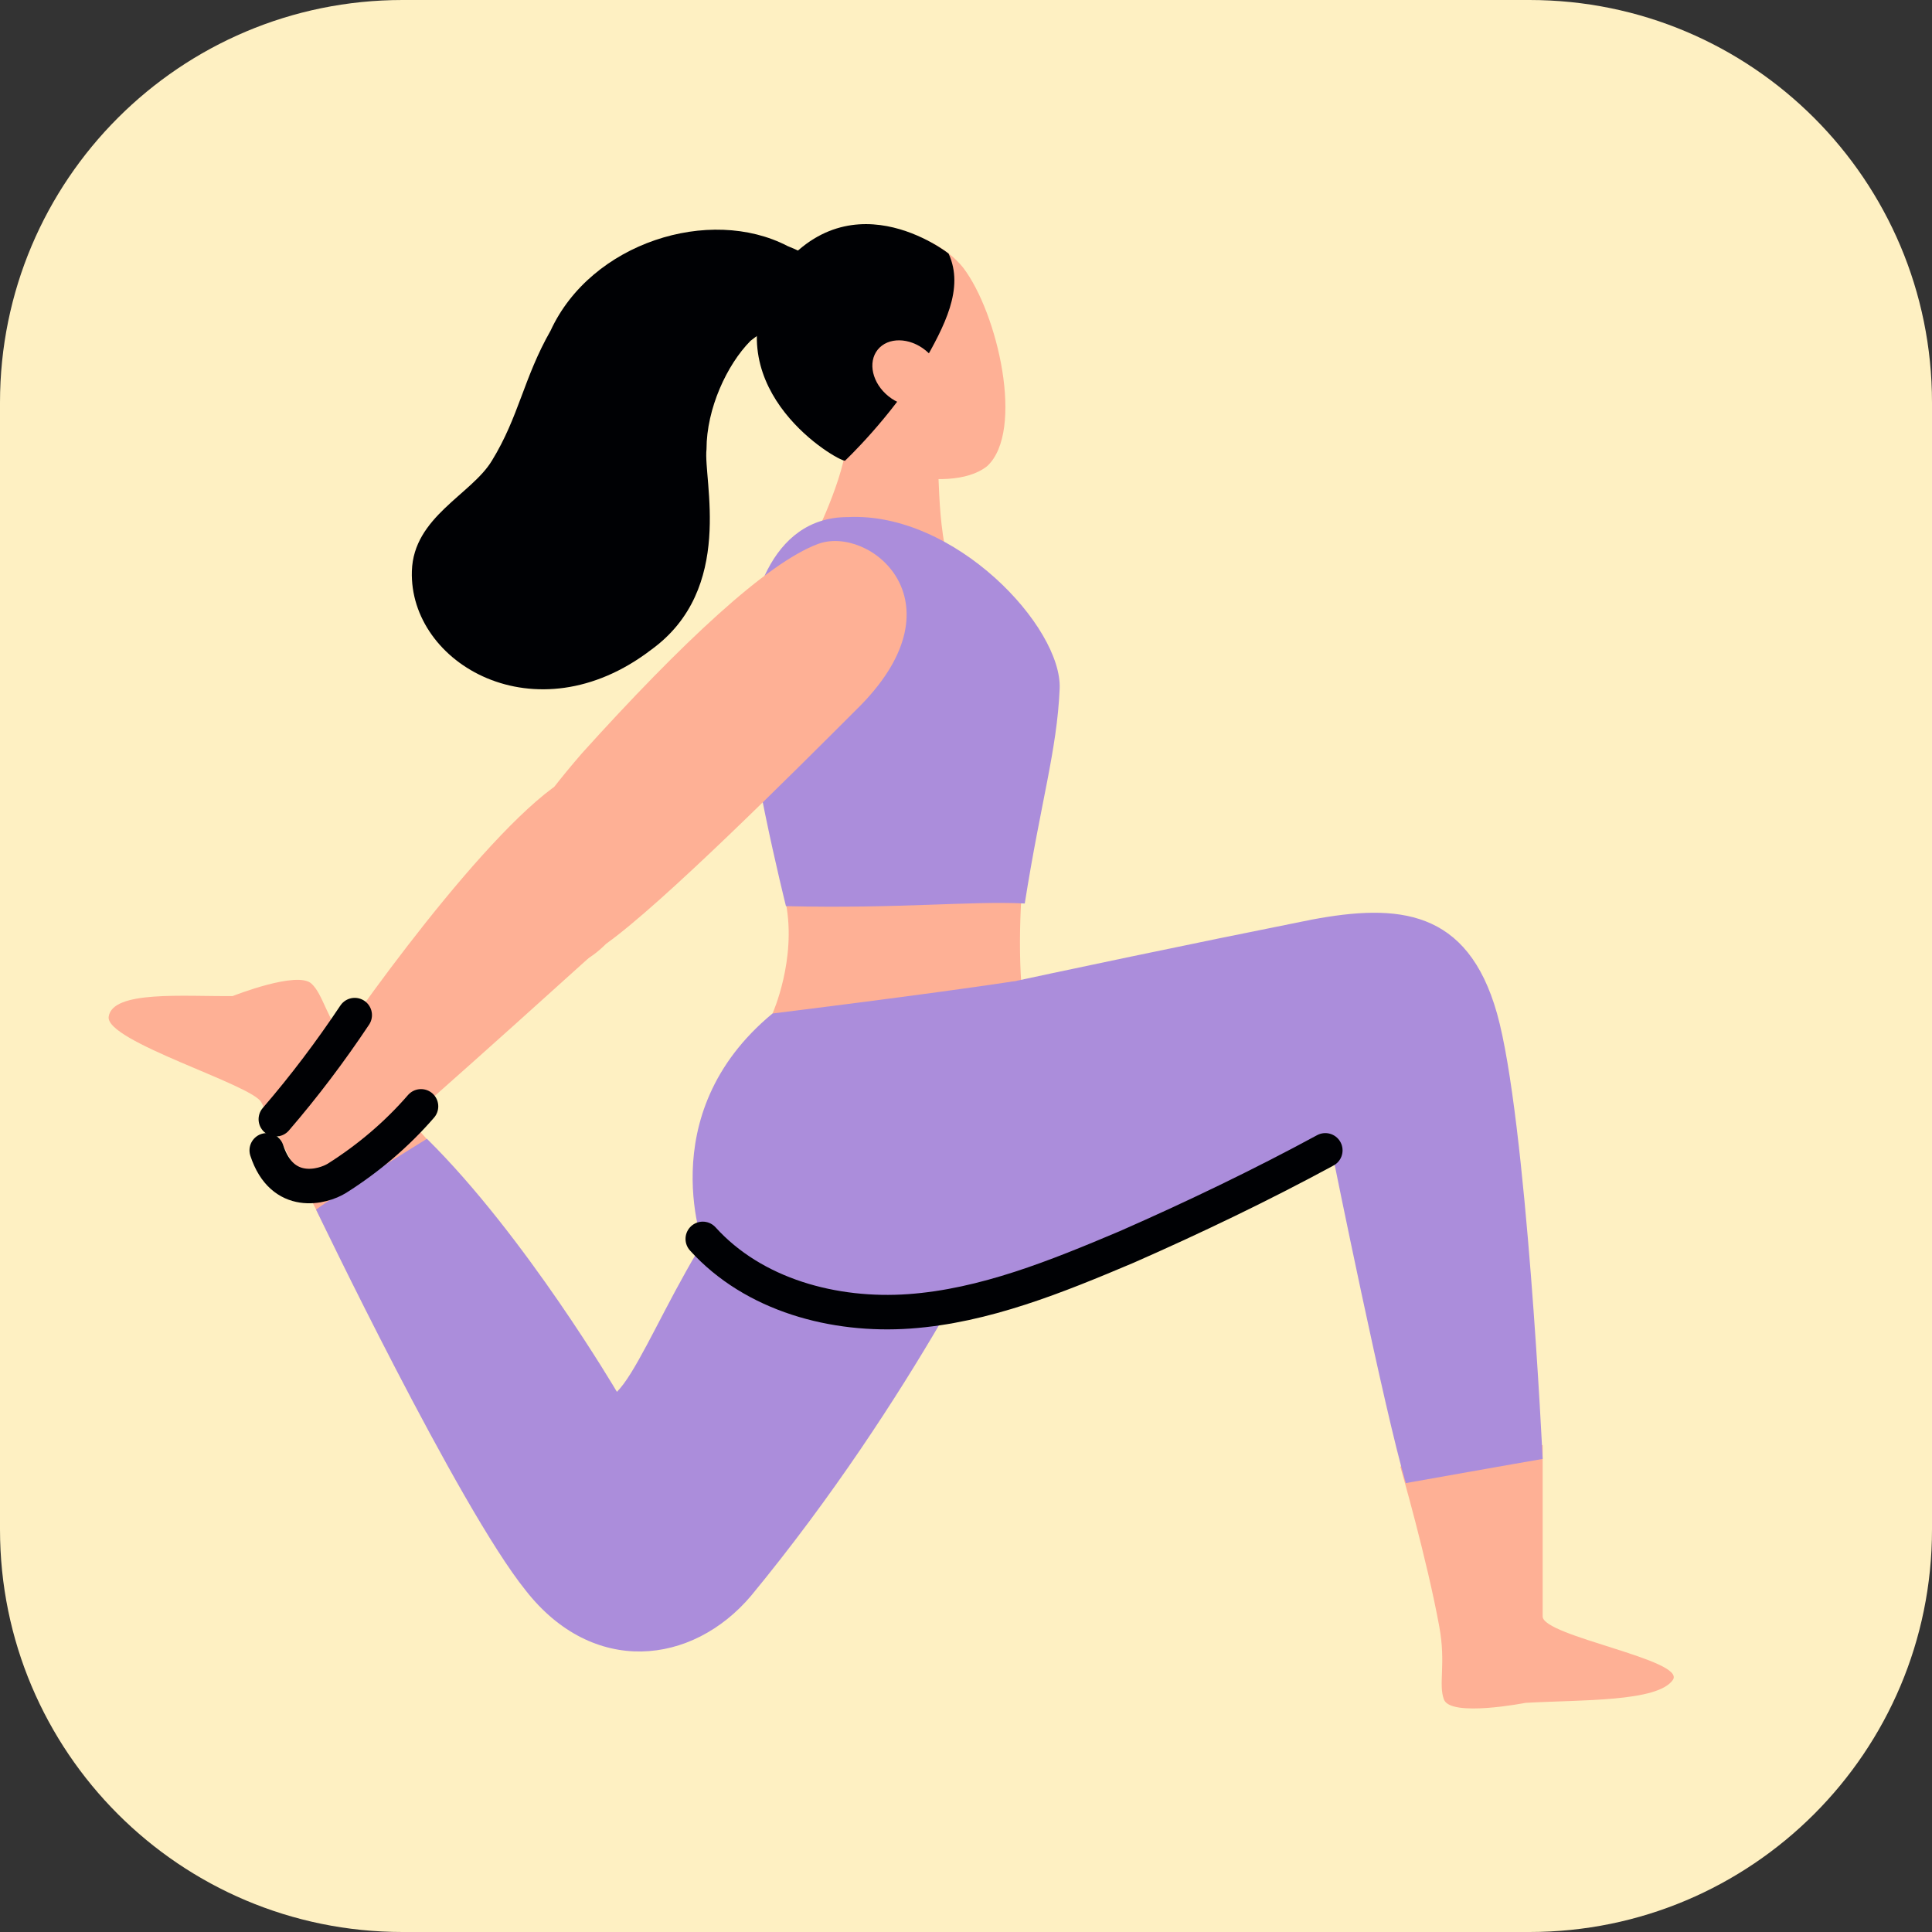 <svg width="48" height="48" viewBox="0 0 48 48" fill="none" xmlns="http://www.w3.org/2000/svg">
<rect x="0" y="0" width="48" height="48" fill="#333333" stroke="none"/>
<g clip-path="url(#clip0_222_32433)">
<path d="M38 0H10C4.477 0 0 4.477 0 10V38C0 43.523 4.477 48 10 48H38C43.523 48 48 43.523 48 38V10C48 4.477 43.523 0 38 0Z" fill="#FEF0C2"/>
<path d="M11.327 29.093C11.327 29.093 9.7 27.353 8.653 25.993C8.093 25.267 8.033 24.713 7.74 24.44C7.393 24.107 5.78 24.747 5.78 24.747C4.567 24.76 2.793 24.6 2.7 25.26C2.613 25.873 6.267 26.947 6.493 27.387L8.427 31.173C8.427 31.173 10.573 30.827 11.333 29.093H11.327Z" fill="#FEB095"/>
<path d="M34.793 36.447C34.793 36.447 35.453 38.733 35.76 40.42C35.927 41.327 35.733 41.847 35.873 42.22C36.033 42.673 37.9 42.307 37.9 42.307C39.3 42.227 41.173 42.287 41.56 41.74C41.913 41.24 38.327 40.653 38.327 40.16V35.907C38.327 35.907 36.26 35.24 34.793 36.44V36.447Z" fill="#FEB095"/>
<path d="M19.193 25.18C19.193 25.18 19.793 23.847 19.527 22.447C19.527 21.18 24.66 19.18 25.793 19.047C25.793 19.047 25.06 22.513 25.46 25.247C25.593 26.313 20.127 26.18 19.193 25.18Z" fill="#FEB095"/>
<path d="M22.527 32.513C25.26 32.247 31.993 29.18 33.127 28.78C33.127 28.78 34.393 35.047 34.927 36.847C34.927 36.847 37.927 36.313 38.327 36.247C38.327 36.247 37.927 27.78 37.193 25.18C36.46 22.58 34.727 22.447 32.593 22.847C26.26 24.113 20.927 25.313 20.927 25.313C20.927 25.313 19.793 32.78 22.527 32.513Z" fill="#AB8DDB"/>
<path d="M19.86 28.247C17.527 29.58 16.193 33.713 15.327 34.58C15.327 34.58 13.047 30.7 10.607 28.293C10.607 28.293 8.187 29.787 7.853 30.053C7.853 30.053 11.393 37.447 13.06 39.513C14.727 41.647 17.193 41.38 18.66 39.647C22.727 34.713 25.06 29.713 25.06 29.713C25.06 29.713 22.193 26.913 19.86 28.247Z" fill="#AB8DDB"/>
<path d="M20.127 13.58C20.127 13.58 20.887 12.107 21.02 11.107C21.153 10.107 23.127 10.78 23.26 11.313C23.393 11.847 23.193 13.447 23.927 15.047C24.86 16.313 20.127 13.58 20.127 13.58Z" fill="#FEB095"/>
<path d="M19.527 22.513C19.527 22.513 18.46 18.247 18.527 16.713C18.527 15.047 19.127 12.847 21.06 12.847C23.727 12.713 26.393 15.58 26.327 17.113C26.26 18.647 25.86 19.913 25.46 22.447C24.127 22.38 22.327 22.58 19.527 22.513Z" fill="#AB8DDB"/>
<path d="M16.193 19.78C15.86 19.047 14.727 18.913 13.727 19.58C11.66 21.113 8.193 26.047 7.727 26.913C6.927 28.247 8.327 29.313 9.393 28.447C10.46 27.58 15.46 23.047 15.46 23.047C15.46 23.047 17.393 21.18 16.193 19.78Z" fill="#FEB095"/>
<path d="M12.593 23.113C12.06 22.38 12.327 21.18 14.46 18.713C16.927 15.98 19.06 13.98 20.327 13.513C21.593 13.047 23.927 14.913 21.393 17.513C19.66 19.247 16.46 22.447 15.06 23.447C14.193 24.313 13.393 24.18 12.593 23.113Z" fill="#FEB095"/>
<path d="M20.993 11.447C20.993 11.447 23.527 12.38 24.527 11.58C25.46 10.713 24.793 7.78 23.927 6.647C23.127 5.647 21.06 5.18 19.993 6.447C18.793 7.847 18.527 10.047 20.993 11.447Z" fill="#FEB095"/>
<path d="M20.993 11.447C20.993 11.447 22.127 10.38 22.927 9.047C23.46 8.113 23.967 7.167 23.567 6.3C23.567 6.3 20.967 4.233 19.127 7.047C17.84 9.733 20.793 11.447 20.993 11.447Z" fill="#000104"/>
<path d="M23.26 9.86C23.514 9.544 23.395 9.027 22.994 8.703C22.593 8.379 22.062 8.372 21.807 8.687C21.553 9.003 21.672 9.521 22.073 9.844C22.474 10.168 23.006 10.175 23.26 9.86Z" fill="#FEB095"/>
<path d="M19.567 6.113C17.633 5.107 14.687 6.027 13.68 8.213C13.007 9.393 12.893 10.353 12.22 11.447C11.713 12.287 10.273 12.84 10.233 14.187C10.16 16.493 13.313 18.333 16.173 16.147C18.273 14.633 17.467 11.913 17.553 11.16C17.553 10.153 18.06 9.06 18.647 8.467C19.907 7.46 21.42 7.793 21.42 7.793C22.093 7.46 20.413 6.447 19.567 6.113Z" fill="#000104"/>
<path d="M19.193 25.18C19.193 25.18 22.993 24.713 25.193 24.38C25.193 24.38 27.993 27.713 24.393 30.913C23.127 32.047 17.527 31.113 17.527 31.113C17.527 31.113 16.127 27.713 19.193 25.18Z" fill="#AB8DDB"/>
<path d="M17.46 30.78C18.727 32.18 20.727 32.713 22.593 32.58C24.46 32.447 26.26 31.713 27.993 30.98C29.66 30.247 31.327 29.447 32.927 28.58" stroke="#000104" stroke-width="0.857" stroke-linecap="round" stroke-linejoin="round"/>
<path d="M10.46 27.487C9.86 28.18 9.153 28.78 8.373 29.273C8.02 29.493 7.013 29.767 6.627 28.58" stroke="#000104" stroke-width="0.857" stroke-linecap="round" stroke-linejoin="round"/>
<path d="M6.853 27.807C7.56 26.987 8.213 26.12 8.813 25.22" stroke="#000104" stroke-width="0.857" stroke-linecap="round" stroke-linejoin="round"/>
</g>
<defs>
<clipPath id="clip0_222_32433">
<rect width="48" height="48" fill="white"/>
</clipPath>
</defs>
</svg>
